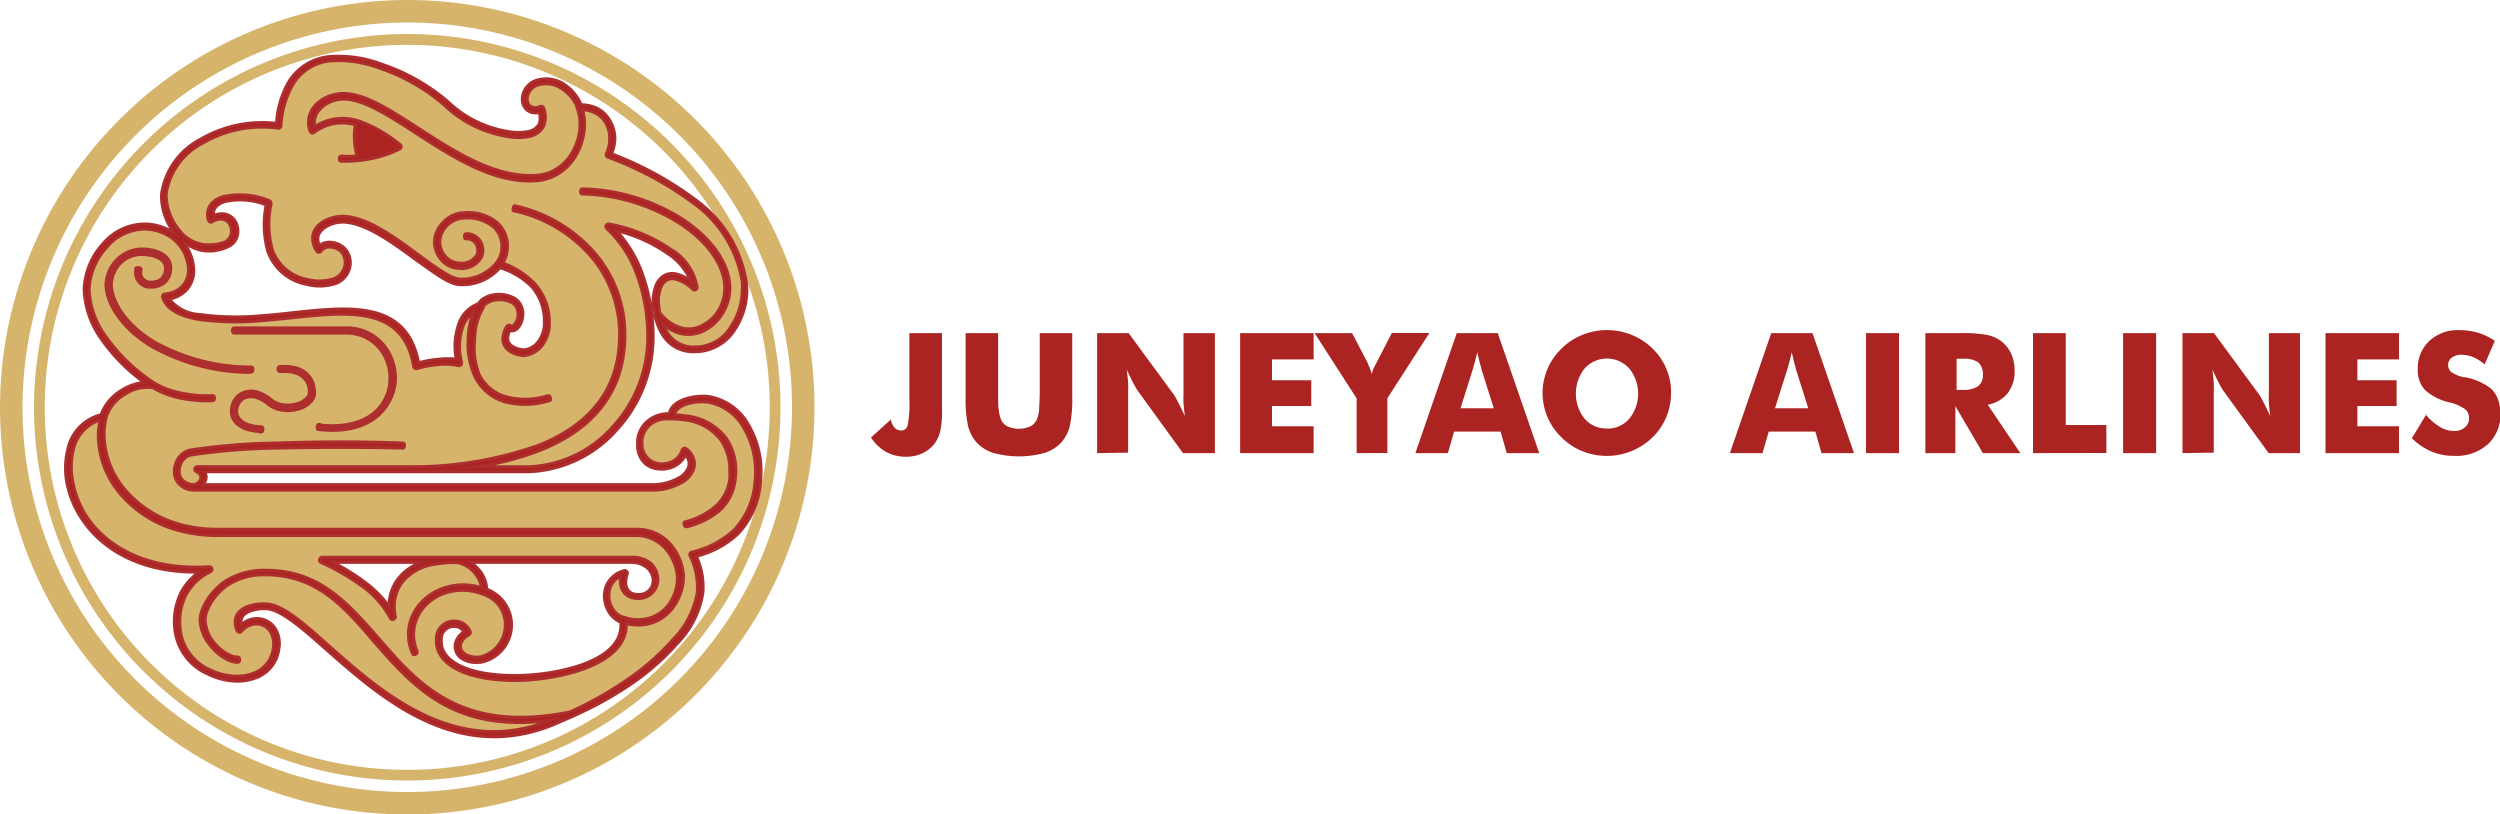 <svg xmlns="http://www.w3.org/2000/svg" viewBox="0 0 200 65.16"><defs><style>.cls-1,.cls-2,.cls-5{fill:#d7b46b;}.cls-2,.cls-7{fill-rule:evenodd;}.cls-3{fill:#e50c7e;}.cls-3,.cls-4,.cls-5,.cls-6{stroke:#ad2e2f;stroke-miterlimit:22.93;stroke-width:0.22px;}.cls-4,.cls-7{fill:#ac2422;}.cls-6{fill:#ad2e2f;}</style></defs><title>HO</title><g id="Layer_2" data-name="Layer 2"><g id="Layer_1-2" data-name="Layer 1"><path class="cls-1" d="M32.58,2.72A29.86,29.86,0,1,1,2.72,32.58,29.92,29.92,0,0,1,32.58,2.72Zm0,.87a29,29,0,1,0,29,29,29,29,0,0,0-29-29Z"/><path class="cls-2" d="M32.58,1.8A30.78,30.78,0,1,1,1.8,32.58,30.84,30.84,0,0,1,32.58,1.8Zm0-1.8A32.58,32.58,0,1,1,0,32.58,32.64,32.64,0,0,1,32.58,0Z"/><path class="cls-3" d="M29,12.38l.72-.12a8.65,8.65,0,0,0,1.76-.57,10.4,10.4,0,0,0-2.63-1.5,4.41,4.41,0,0,0-.07,1.08A4.64,4.64,0,0,0,29,12.38Z"/><path class="cls-4" d="M43.12,9a1.07,1.07,0,0,1-1-.22,1.1,1.1,0,0,1-.31-.53,1.4,1.4,0,0,1,0-.64,1.66,1.66,0,0,1,1.31-1.25,2.62,2.62,0,0,1,2,.36A3.7,3.7,0,0,1,46.5,8.37a3,3,0,0,1,1.32.31,2.44,2.44,0,0,1,1,1A2.82,2.82,0,0,1,49.2,11a3.23,3.23,0,0,1-.26,1.3A27.27,27.27,0,0,1,56,16.24a10,10,0,0,1,3.71,6.32,4.44,4.44,0,0,1,.05.71,5.75,5.75,0,0,1-.9,3,3.79,3.79,0,0,1-3.3,1.88,2.87,2.87,0,0,1-2.51-1.28,4.82,4.82,0,0,1-.67-1.64.14.14,0,0,1,0-.11c0-.12,0-.24-.07-.35a3.58,3.58,0,0,1,.15-1.92,1.63,1.63,0,0,1,.61-.78,1.34,1.34,0,0,1,1-.17,2.9,2.9,0,0,1,1.17.57,4.84,4.84,0,0,0-1.9-2.22,12,12,0,0,0-4-1.78,10.13,10.13,0,0,1,2,3.27,14.83,14.83,0,0,1,.92,5.17,11,11,0,0,1-2.93,7.51,9.88,9.88,0,0,1-7.07,3.33H16.38a.83.83,0,0,1,.08.16.81.81,0,0,1,0,.51,1.06,1.06,0,0,1-.18.34H52a4.36,4.36,0,0,0,2.41-.6,1.69,1.69,0,0,0,.61-.66.93.93,0,0,0,.06-.67,1.05,1.05,0,0,0-.24-.41,2,2,0,0,1-1.16,1,2.32,2.32,0,0,1-1,.11,2,2,0,0,1-1-.37A2,2,0,0,1,51,35.48a2.4,2.4,0,0,1,0-.26,2.27,2.27,0,0,1,.78-1.52,2.58,2.58,0,0,1,1.66-.62h.1c.21-1.2,2.24-1.5,3.15-1.37a4.5,4.5,0,0,1,3.17,2.22,7.36,7.36,0,0,1,1,4.47,6.73,6.73,0,0,1-1.79,4.29,7.52,7.52,0,0,1-3.35,1.82,5.79,5.79,0,0,1,.52,2.92,7.38,7.38,0,0,1-2,4,20,20,0,0,1-3.92,3.42,29.61,29.61,0,0,1-4.45,2.44.23.23,0,0,1-.13.06l-.64.28-.33.14a13,13,0,0,1-2.81.93c-6.72,1.4-12-3.33-15.92-6.78-1.89-1.68-3.43-3-4.55-3.19a3.22,3.22,0,0,0-1.54.19,1.33,1.33,0,0,0-.45.3.74.74,0,0,0-.2.42,1,1,0,0,0,0,.32,2,2,0,0,1,1-.47,1.75,1.75,0,0,1,1,.15,1.77,1.77,0,0,1,.76.69,2.35,2.35,0,0,1,.26,1.59,2.83,2.83,0,0,1-1.68,2.25,4.14,4.14,0,0,1-2,.32h0a5.48,5.48,0,0,1-2-.55A4.45,4.45,0,0,1,14,50.54a5.31,5.31,0,0,1,.45-3.1,4.54,4.54,0,0,1,1.45-1.66c-4.65.06-7.68-1.81-9.28-4.14a8,8,0,0,1-1.26-2.91A6.29,6.29,0,0,1,5.4,36a3.62,3.62,0,0,1,2.68-2.83A3.8,3.8,0,0,1,9.74,31.2a4,4,0,0,1,1.77-.61,14.3,14.3,0,0,1-3.32-3.33,7.29,7.29,0,0,1-1.47-4.1,5.73,5.73,0,0,1,1.51-3.67,4.43,4.43,0,0,1,3.27-1.58,4.25,4.25,0,0,1,2.42.72,5,5,0,0,1-1-2.58,4,4,0,0,1,0-.58,5.93,5.93,0,0,1,3.19-4.38,9.75,9.75,0,0,1,6-1.23,7.53,7.53,0,0,1,1-3.35,4.29,4.29,0,0,1,3.34-2,9.7,9.7,0,0,1,4.13.63,15.84,15.84,0,0,1,5.28,3,8.94,8.94,0,0,0,4.8,2.37,4.24,4.24,0,0,0,1.6,0,1.23,1.23,0,0,0,.87-.6A1.43,1.43,0,0,0,43.12,9ZM14.78,19.5a3.83,3.83,0,0,1,.71,1.81A2.33,2.33,0,0,1,15,23.12a2.46,2.46,0,0,1-1.44.81,3.3,3.3,0,0,0,2.42,1.22,21.68,21.68,0,0,0,4.89.1c.85-.06,1.68-.15,2.5-.24,4.64-.5,9.17-1,10.13,4a9.18,9.18,0,0,1,1.67-.29,6,6,0,0,1,1.32,0,5.27,5.27,0,0,1,.17-2.71,2.6,2.6,0,0,1,1.6-1.72,1.43,1.43,0,0,1,.31-.34,2.18,2.18,0,0,1,1.27-.41,2.54,2.54,0,0,1,1.28.29,1.4,1.4,0,0,1,.42.35,1.66,1.66,0,0,1,.2,1.53,1.55,1.55,0,0,1-.23.45.84.84,0,0,1-.37.29.55.55,0,0,1-.35,0,1.49,1.49,0,0,0-.16.57.71.71,0,0,0,.11.43,1,1,0,0,0,.33.29h0a2.08,2.08,0,0,0,.85.24,1.63,1.63,0,0,0,1.18-.72,2.44,2.44,0,0,0,.44-1.56,4.19,4.19,0,0,0-1-2.75A6.09,6.09,0,0,0,40,21.43a4.12,4.12,0,0,1-1.34,1,4,4,0,0,1-1.87.35c-.85,0-2.11-1-3.54-2-1.84-1.36-4-2.94-5.77-3a2.65,2.65,0,0,0-1.44.4,1.52,1.52,0,0,0-.43.4.93.93,0,0,0-.17.5,1.18,1.18,0,0,0,.12.54,1.33,1.33,0,0,1,.91-.25,1.77,1.77,0,0,1,.69.19,1.62,1.62,0,0,1,.57.48,1.74,1.74,0,0,1,.14,1.72,1.8,1.8,0,0,1-1.25,1,4.1,4.1,0,0,1-2.08,0,4.09,4.09,0,0,1-3.12-2.63,8,8,0,0,1-.14-3.73,5.59,5.59,0,0,0-3.29-.26,1.75,1.75,0,0,0-.57.29.92.92,0,0,0-.3.4.89.89,0,0,0,0,.4,1.56,1.56,0,0,1,.68-.14,1.25,1.25,0,0,1,.59.17,1.23,1.23,0,0,1,.43.42,1.56,1.56,0,0,1,.22.89h0a1.31,1.31,0,0,1-.72,1.14,3.57,3.57,0,0,1-1.45.38h-.39a3.06,3.06,0,0,1-1.59-.6ZM26.68,45a16.89,16.89,0,0,1,2.68,1.69,8.81,8.81,0,0,1,1.75,1.79,3.66,3.66,0,0,1,.78-2.25A4,4,0,0,1,33.64,45Zm11,0a3,3,0,0,1,.6.53,2.57,2.57,0,0,1,.67,1.6v0a3.07,3.07,0,0,1,1.35,1A3.06,3.06,0,0,1,38.44,53h0l-.17,0a2.09,2.09,0,0,1-1.43-.38,1.16,1.16,0,0,1-.39-.58,1.14,1.14,0,0,1,0-.68,1.64,1.64,0,0,1,.66-.82,1,1,0,0,0-.24-.25.83.83,0,0,0-.44-.16,1,1,0,0,0-1.12,1c0,.06,0,.12,0,.17,0,1.71,2.36,2.74,5.9,2.73,3.05,0,8.46-1,8.45-4q0-.12,0-.24a2.08,2.08,0,0,1-1-.9,2.39,2.39,0,0,1-.32-1.18,2.15,2.15,0,0,1,.34-1.19h0a2.16,2.16,0,0,1,1.25-.88.22.22,0,0,1,.26.28,1.94,1.94,0,0,0-.12.61h0a1.14,1.14,0,0,0,.13.6.79.79,0,0,0,.43.35,1.23,1.23,0,0,0,.39.07h.14a1.14,1.14,0,0,0,.81-.38,1.08,1.08,0,0,0,.27-.67s0,0,0-.07a1.35,1.35,0,0,0-.48-1h0A1.93,1.93,0,0,0,50.5,45Z"/><path class="cls-5" d="M25.75,44.57H50.5A2.35,2.35,0,0,1,52,45h0a1.78,1.78,0,0,1,.64,1.31s0,.07,0,.11a1.52,1.52,0,0,1-.38.94,1.56,1.56,0,0,1-1.1.53H51a1.67,1.67,0,0,1-.53-.09,1.21,1.21,0,0,1-.66-.54,1.57,1.57,0,0,1-.19-.82h0a2.17,2.17,0,0,1,0-.32,1.64,1.64,0,0,0-.63.56h0a1.72,1.72,0,0,0-.27.95,2,2,0,0,0,.26,1,1.66,1.66,0,0,0,.79.71l.08,0a3.31,3.31,0,0,0,2,.12,2.94,2.94,0,0,0,1.6-1.06A3.69,3.69,0,0,0,54,47.34a3.49,3.49,0,0,0,.18-1.17,3.85,3.85,0,0,0-1.1-2.43,3.13,3.13,0,0,0-2.27-.89H17.33a11.54,11.54,0,0,1-2.85-.35,9.21,9.21,0,0,1-4.88-3,7.36,7.36,0,0,1-1.75-4.65A6.27,6.27,0,0,1,8,33.61a3.24,3.24,0,0,0-2.14,2.45,5.86,5.86,0,0,0,0,2.6A7.56,7.56,0,0,0,7,41.41c1.63,2.35,4.79,4.22,9.75,3.92a.22.22,0,0,1,.11.41,4.35,4.35,0,0,0-2,1.91,4.89,4.89,0,0,0-.41,2.85,4,4,0,0,0,2.34,3.07,5,5,0,0,0,1.88.5h0a3.7,3.7,0,0,0,1.75-.28,2.41,2.41,0,0,0,1.43-1.92,1.92,1.92,0,0,0-.21-1.3,1.34,1.34,0,0,0-.57-.52,1.32,1.32,0,0,0-.75-.11,1.67,1.67,0,0,0-1,.58.22.22,0,0,1-.36-.06,1.67,1.67,0,0,1-.15-.86,1.16,1.16,0,0,1,.32-.66,1.76,1.76,0,0,1,.6-.4,3.69,3.69,0,0,1,1.76-.22c1.25.16,2.84,1.56,4.78,3.29,3.81,3.38,9,8,15.55,6.67a11.36,11.36,0,0,0,2.07-.63c-7.66,1-10.92-2.81-14-6.33C27.56,48.6,25.34,46,21.28,46a5.29,5.29,0,0,0-3.12.86,4.7,4.7,0,0,0-1.55,1.92,2,2,0,0,0-.18.83,2.87,2.87,0,0,0,.62,1.68,3.65,3.65,0,0,0,1.31,1.1,1.47,1.47,0,0,0,.6.16c.11,0,.22,0,.22.22S19.06,53,19,53a1.89,1.89,0,0,1-.78-.2,4.09,4.09,0,0,1-1.47-1.24A3.3,3.3,0,0,1,16,49.65a2.39,2.39,0,0,1,.22-1,5.13,5.13,0,0,1,1.7-2.1,5.71,5.71,0,0,1,3.37-.94c4.26,0,6.54,2.64,9,5.43,3.19,3.69,6.63,7.66,15.32,5.9A29.31,29.31,0,0,0,50,54.48a19.61,19.61,0,0,0,3.84-3.34,7,7,0,0,0,1.93-3.75,5.63,5.63,0,0,0-.58-2.93.23.23,0,0,1,.14-.3,7.34,7.34,0,0,0,3.4-1.78,6.31,6.31,0,0,0,1.67-4,6.92,6.92,0,0,0-.94-4.2,4.07,4.07,0,0,0-2.86-2c-.76-.11-2.43.09-2.65,1q.42,0,.79.07A4.66,4.66,0,0,1,58.07,35a4.56,4.56,0,0,1,.8,2.78,5.5,5.5,0,0,1-.05.64,3.92,3.92,0,0,1-1.2,2.39A6.35,6.35,0,0,1,55,42.14c-.1,0-.21.06-.27-.15s0-.24.15-.27a5.94,5.94,0,0,0,2.42-1.28,3.5,3.5,0,0,0,1.07-2.14,5.06,5.06,0,0,0,0-.59,4.14,4.14,0,0,0-.72-2.51,4.24,4.24,0,0,0-3-1.61,8.44,8.44,0,0,0-1-.07h-.31A2.15,2.15,0,0,0,52,34a1.84,1.84,0,0,0-.63,1.23,2,2,0,0,0,0,.22A1.6,1.6,0,0,0,52,36.8a1.56,1.56,0,0,0,.74.29,1.88,1.88,0,0,0,.82-.09,1.54,1.54,0,0,0,1-1,.22.22,0,0,1,.34-.11,1.61,1.61,0,0,1,.61.83,1.35,1.35,0,0,1-.09,1,2.12,2.12,0,0,1-.76.83,4.79,4.79,0,0,1-2.66.67H15.44a1.62,1.62,0,0,1-1.24-.64,1.45,1.45,0,0,1-.26-.72,1.82,1.82,0,0,1,.1-.75A1.64,1.64,0,0,1,15.16,36a50.52,50.52,0,0,1,7-.57c2.85-.1,6.32-.14,10,0,.11,0,.22,0,.21.22s-.11.21-.22.21c-3.67-.09-7.13-.06-10,0a50.42,50.42,0,0,0-6.91.56,1.2,1.2,0,0,0-.81.8,1.38,1.38,0,0,0-.08.57,1,1,0,0,0,.18.51,1.24,1.24,0,0,0,1,.46.71.71,0,0,0,.51-.46.39.39,0,0,0,0-.24.65.65,0,0,0-.36-.33.22.22,0,0,1,.09-.41H32.51a29.94,29.94,0,0,0,10.63-1.73c3.55-1.44,6.34-4,6.41-8.6a9.54,9.54,0,0,0-2.19-6.36,11.32,11.32,0,0,0-6.15-3.73c-.11,0-.21,0-.16-.26s.15-.19.26-.16a11.77,11.77,0,0,1,6.39,3.88A10,10,0,0,1,50,27c-.08,4.8-3,7.5-6.69,9a22.9,22.9,0,0,1-5,1.33h4A9.44,9.44,0,0,0,49,34.14a10.59,10.59,0,0,0,2.81-7.22,14.39,14.39,0,0,0-.89-5,9.37,9.37,0,0,0-2.4-3.64.22.22,0,0,1,.19-.37,12.81,12.81,0,0,1,4.92,2A4.38,4.38,0,0,1,55.78,23a.22.22,0,0,1-.36.16A3.08,3.08,0,0,0,54,22.33a.92.92,0,0,0-.69.11,1.21,1.21,0,0,0-.44.58,3.15,3.15,0,0,0-.12,1.68c0,.11,0,.22.07.34a3.26,3.26,0,0,0,1.8,1.21,2.33,2.33,0,0,0,1.5-.2,3.18,3.18,0,0,0,1.2-1,3.47,3.47,0,0,0,.64-2.3c-.17-1.79-1.57-3.57-3.66-4.91a15.22,15.22,0,0,0-7.65-2.31c-.11,0-.22,0-.21-.22s.11-.21.22-.21a15.66,15.66,0,0,1,7.87,2.37c2.2,1.42,3.67,3.31,3.86,5.24a3.9,3.9,0,0,1-.72,2.59,3.62,3.62,0,0,1-1.37,1.18,2.76,2.76,0,0,1-1.78.23,3.27,3.27,0,0,1-1.45-.75,3.58,3.58,0,0,0,.36.7,2.46,2.46,0,0,0,2.16,1.09A3.34,3.34,0,0,0,58.54,26a5.31,5.31,0,0,0,.83-2.78,4,4,0,0,0,0-.65,9.61,9.61,0,0,0-3.56-6.05,27.4,27.4,0,0,0-7.19-3.94.23.23,0,0,1-.11-.3A2.81,2.81,0,0,0,48.76,11a2.39,2.39,0,0,0-.3-1.14,2,2,0,0,0-.85-.81,2.53,2.53,0,0,0-1-.26,3.86,3.86,0,0,1,.15.81,4.92,4.92,0,0,1-.56,2.63,4.16,4.16,0,0,1-2,1.93,4,4,0,0,1-1.25.31c-3.4.27-6.75-1.9-9.72-3.83C31.11,9.26,29.15,8,27.59,7.94a2.86,2.86,0,0,0-1,.16h0a2.46,2.46,0,0,0-1,.66,1.6,1.6,0,0,0-.43,1,1.66,1.66,0,0,0,0,.37,4.12,4.12,0,0,1,3.58-.45A10.9,10.9,0,0,1,32,11.55a.22.22,0,0,1,0,.37,9,9,0,0,1-2.19.76,10.92,10.92,0,0,1-2.46.23c-.11,0-.22,0-.21-.22s.11-.22.22-.21a11.25,11.25,0,0,0,1.2,0,5,5,0,0,1-.21-1.15A4.83,4.83,0,0,1,28.42,10a3.69,3.69,0,0,0-3.29.61.22.22,0,0,1-.33-.1,2.19,2.19,0,0,1-.13-.8,2,2,0,0,1,.54-1.29,2.89,2.89,0,0,1,1.2-.77h0a3.29,3.29,0,0,1,1.2-.18c1.68.06,3.68,1.36,5.89,2.79,2.91,1.89,6.19,4,9.45,3.75a3.52,3.52,0,0,0,1.12-.27A3.73,3.73,0,0,0,45.87,12a4.48,4.48,0,0,0,.51-2.39,3.26,3.26,0,0,0-.24-1,.46.46,0,0,1,0-.1,3.24,3.24,0,0,0-1.24-1.43,2.2,2.2,0,0,0-1.69-.31,1.24,1.24,0,0,0-1,.92,1,1,0,0,0,0,.44.66.66,0,0,0,.18.32.74.74,0,0,0,.82.05.23.23,0,0,1,.29.14,2,2,0,0,1,0,1.46,1.65,1.65,0,0,1-1.15.83,4.66,4.66,0,0,1-1.76,0,9.42,9.42,0,0,1-5.05-2.51,15.35,15.35,0,0,0-5.11-2.93,9.28,9.28,0,0,0-3.94-.61,3.87,3.87,0,0,0-3,1.81,7.32,7.32,0,0,0-1,3.38.23.23,0,0,1-.24.2,9.35,9.35,0,0,0-5.93,1.14,5.5,5.5,0,0,0-3,4,3.54,3.54,0,0,0,0,.52,4.54,4.54,0,0,0,1,2.44,3,3,0,0,0,2.08,1.2h.32A3.18,3.18,0,0,0,18,19.34a.9.9,0,0,0,.5-.78h0a1.13,1.13,0,0,0-.15-.64.8.8,0,0,0-.28-.27.82.82,0,0,0-.38-.11,1.25,1.25,0,0,0-.7.21.22.22,0,0,1-.32-.12,1.43,1.43,0,0,1,0-.94,1.34,1.34,0,0,1,.43-.59,2.18,2.18,0,0,1,.72-.37,6.15,6.15,0,0,1,3.74.32.25.25,0,0,1,.14.24,7.85,7.85,0,0,0,.1,3.7,3.68,3.68,0,0,0,2.82,2.36,3.64,3.64,0,0,0,1.85,0,1.39,1.39,0,0,0,1-.77,1.33,1.33,0,0,0-.08-1.31,1.19,1.19,0,0,0-.42-.35,1.33,1.33,0,0,0-.52-.14.8.8,0,0,0-.75.31.22.22,0,0,1-.37,0A1.79,1.79,0,0,1,25,19a1.36,1.36,0,0,1,.25-.73,2,2,0,0,1,.56-.52,3.11,3.11,0,0,1,1.69-.46c1.91.08,4.12,1.7,6,3.1,1.38,1,2.58,1.9,3.3,1.93A3.62,3.62,0,0,0,38.44,22a3.69,3.69,0,0,0,1.2-.9l0,0a2.08,2.08,0,0,0,.5-1.43,2.18,2.18,0,0,0-.17-.8,2,2,0,0,0-.5-.71,3.25,3.25,0,0,0-2.34-.7,2,2,0,0,0-1.3.54,1.93,1.93,0,0,0-.63,1.26,1.73,1.73,0,0,0,.43,1.23,1.51,1.51,0,0,0,1.1.54,1.41,1.41,0,0,0,1.38-.59.89.89,0,0,0,.1-.39,1,1,0,0,0-.07-.39.85.85,0,0,0-.78-.54c-.11,0-.22,0-.21-.22s.11-.21.22-.21a1.27,1.27,0,0,1,1.17.82,1.39,1.39,0,0,1,.1.57,1.33,1.33,0,0,1-.16.58,1.81,1.81,0,0,1-1.77.82,1.94,1.94,0,0,1-1.42-.69,2.17,2.17,0,0,1-.54-1.54,2.37,2.37,0,0,1,.77-1.55A2.41,2.41,0,0,1,37.16,17a3.66,3.66,0,0,1,2.64.82,2.47,2.47,0,0,1,.61.86,2.65,2.65,0,0,1-.17,2.37,6.41,6.41,0,0,1,2.59,1.69,4.62,4.62,0,0,1,1.13,3,2.87,2.87,0,0,1-.53,1.83,2.08,2.08,0,0,1-1.55.89,2.55,2.55,0,0,1-1-.29h0a1.38,1.38,0,0,1-.47-.42,1.13,1.13,0,0,1-.19-.69,2.13,2.13,0,0,1,.31-.95.23.23,0,0,1,.33-.06.15.15,0,0,0,.16,0,.42.42,0,0,0,.17-.15,1.12,1.12,0,0,0,.17-.32,1.23,1.23,0,0,0-.13-1.12,1,1,0,0,0-.29-.24,2.1,2.1,0,0,0-1.05-.23,1.74,1.74,0,0,0-1,.32,1,1,0,0,0-.22.24l0,.08a4.89,4.89,0,0,0-.68,2.52A5.82,5.82,0,0,0,38.36,30a3.49,3.49,0,0,0,2.09,1.72,6,6,0,0,0,3.32-.06c.1,0,.21-.06.27.15s0,.24-.15.27a6.38,6.38,0,0,1-3.56.06A3.91,3.91,0,0,1,38,30.17a6.26,6.26,0,0,1-.56-3A6.11,6.11,0,0,1,37.86,25,2.61,2.61,0,0,0,37,26.24,5,5,0,0,0,36.94,29a.22.22,0,0,1-.26.26,5.24,5.24,0,0,0-1.52-.09,8.91,8.91,0,0,0-1.81.33.23.23,0,0,1-.27-.17c-.79-4.85-5.19-4.38-9.69-3.9-.85.09-1.71.18-2.52.24a22,22,0,0,1-5-.11c-1.48-.26-2.56-.79-2.87-1.77a.22.22,0,0,1,.19-.28,2.07,2.07,0,0,0,1.44-.69,1.9,1.9,0,0,0,.42-1.48,3.34,3.34,0,0,0-1.15-2.17,3.73,3.73,0,0,0-2.42-.83A4,4,0,0,0,8.54,19.8a5.29,5.29,0,0,0-1.4,3.38A6.87,6.87,0,0,0,8.54,27a14.26,14.26,0,0,0,3.79,3.62,6.73,6.73,0,0,0,2,.78,10.14,10.14,0,0,0,2.62.24c.11,0,.22,0,.22.21s-.1.22-.21.22a10.57,10.57,0,0,1-2.73-.25,7.24,7.24,0,0,1-2-.79,3.19,3.19,0,0,0-2.21.51,3.26,3.26,0,0,0-1.5,1.79h0v0a5.8,5.8,0,0,0-.18,1.43,6.92,6.92,0,0,0,1.65,4.38,8.78,8.78,0,0,0,4.65,2.86,11.11,11.11,0,0,0,2.75.33h33.5a3.55,3.55,0,0,1,2.57,1,4.32,4.32,0,0,1,1.23,2.72,3.93,3.93,0,0,1-.2,1.32,4.12,4.12,0,0,1-.61,1.2A3.37,3.37,0,0,1,52,49.89a3.66,3.66,0,0,1-1.89,0s0,.07,0,.11c0,3.3-5.67,4.44-8.88,4.45-3.79,0-6.32-1.19-6.33-3.17q0-.11,0-.21a1.42,1.42,0,0,1,1.58-1.39,1.26,1.26,0,0,1,.67.24,1.55,1.55,0,0,1,.47.58.24.24,0,0,1-.09.29,1.3,1.3,0,0,0-.65.69.71.71,0,0,0,0,.42.72.72,0,0,0,.25.36,1.68,1.68,0,0,0,1.14.29h.13a2.64,2.64,0,0,0,2-2.85,2.69,2.69,0,0,0-.48-1.25,2.73,2.73,0,0,0-1.31-.91h0a4.44,4.44,0,0,0-3.23,0,3.9,3.9,0,0,0-1.28.85,3.45,3.45,0,0,0-.8,1.24,3.31,3.31,0,0,0,.07,2.44c0,.1.08.2-.12.28s-.24,0-.28-.12a3.73,3.73,0,0,1-.08-2.75,3.89,3.89,0,0,1,.9-1.39,4.33,4.33,0,0,1,1.42-.95A4.83,4.83,0,0,1,38.5,47a2.23,2.23,0,0,0-.56-1.18,2.28,2.28,0,0,0-1.38-.8h0l-.24,0a8.19,8.19,0,0,0-1.69.16,4,4,0,0,0-2.4,1.35,3.25,3.25,0,0,0-.68,2,3.93,3.93,0,0,0,.09.81c0,.21-.31.33-.41.14A7.61,7.61,0,0,0,29.09,47,18.26,18.26,0,0,0,25.66,45a.22.22,0,0,1,.09-.41Z"/><path class="cls-6" d="M20,29.8a16.2,16.2,0,0,1-7.88-2.08c-2.57-1.55-3.68-3.63-3.65-5a3,3,0,0,1,.92-2,2.85,2.85,0,0,1,2-.81c.89,0,2.29.35,2.28,1.54,0,0,0,.07,0,.1a1.52,1.52,0,0,1-.5,1.07,1.67,1.67,0,0,1-1.15.36l-.2,0a1.28,1.28,0,0,1-.68-.38,1.13,1.13,0,0,1-.3-.79,1.27,1.27,0,0,1,0-.23c0-.11,0-.21.26-.17s.19.15.17.26a.83.83,0,0,0,0,.15.7.7,0,0,0,.19.49.84.84,0,0,0,.44.25h.12a1.26,1.26,0,0,0,.87-.25,1.1,1.1,0,0,0,.34-.77s0-.05,0-.07c0-.85-1.12-1.09-1.85-1.1A2.42,2.42,0,0,0,9.71,21a2.55,2.55,0,0,0-.79,1.74c0,1.23,1,3.14,3.44,4.61a15.78,15.78,0,0,0,7.67,2c.11,0,.22,0,.21.22s-.12.21-.22.21Z"/><path class="cls-6" d="M20.78,34.53a3.77,3.77,0,0,1-.94-.15,2.08,2.08,0,0,1-1-.58,1.34,1.34,0,0,1-.34-1,1.69,1.69,0,0,1,.08-.42,1.62,1.62,0,0,1,.29-.55,1.41,1.41,0,0,1,.73-.48,1.79,1.79,0,0,1,1,0,3.39,3.39,0,0,1,1.13.64,1.76,1.76,0,0,0,.66.33,2.58,2.58,0,0,0,1.25,0,1.73,1.73,0,0,0,.93-.52.81.81,0,0,0,.16-.3,1,1,0,0,0,0-.3,1.53,1.53,0,0,0-.27-.77,1.59,1.59,0,0,0-.93-.61,3.3,3.3,0,0,0-1.06-.08c-.11,0-.22,0-.23-.2s.09-.22.2-.23a3.71,3.71,0,0,1,1.2.1,2,2,0,0,1,1.17.78,2,2,0,0,1,.35,1,1.42,1.42,0,0,1,0,.44,1.24,1.24,0,0,1-.24.47,2.16,2.16,0,0,1-1.16.67,3,3,0,0,1-1.46,0,2.2,2.2,0,0,1-.83-.41,3,3,0,0,0-1-.56,1.36,1.36,0,0,0-.75,0,1,1,0,0,0-.51.33,1.2,1.2,0,0,0-.21.41,1.25,1.25,0,0,0-.06.31.92.92,0,0,0,.23.66A1.66,1.66,0,0,0,20,34a3.34,3.34,0,0,0,.83.13c.11,0,.22,0,.21.23s-.12.21-.23.21Z"/><path class="cls-6" d="M25.65,34c2.64.26,4.26-.6,5-1.83a3.56,3.56,0,0,0,.53-1.68,3.82,3.82,0,0,0-.29-1.71,3.4,3.4,0,0,0-3.23-2.12H18.81c-.11,0-.22,0-.22-.22s.11-.22.22-.22h8.87a3.82,3.82,0,0,1,3.63,2.38,4.26,4.26,0,0,1,.33,1.91A4,4,0,0,1,31,32.38c-.84,1.35-2.6,2.31-5.44,2-.11,0-.22,0-.19-.24s.13-.2.24-.19Z"/><path class="cls-7" d="M72.75,26.65h2.61v6.23a7.09,7.09,0,0,1-.13,1.56,2.74,2.74,0,0,1-.43,1,2.6,2.6,0,0,1-1,.82,3,3,0,0,1-1.31.28,3.31,3.31,0,0,1-1.61-.39A3.42,3.42,0,0,1,69.68,35l1.6-1.45a1.14,1.14,0,0,0,.28.66.71.71,0,0,0,.54.23.52.52,0,0,0,.51-.41,8.71,8.71,0,0,0,.14-2.07V26.65Zm4.49,0h2.61v4.67c0,.69,0,1.18.05,1.48a2.81,2.81,0,0,0,.18.75,1.08,1.08,0,0,0,.52.56,2.25,2.25,0,0,0,1.82,0,1.12,1.12,0,0,0,.53-.56,2.81,2.81,0,0,0,.18-.75c0-.3.05-.79.05-1.48V26.65h2.6v5.08a10.31,10.31,0,0,1-.19,2.33,3.14,3.14,0,0,1-.64,1.28,3,3,0,0,1-1.35.88,7.63,7.63,0,0,1-4.17,0,3,3,0,0,1-1.35-.88,3.22,3.22,0,0,1-.64-1.28,10.28,10.28,0,0,1-.19-2.33V26.65Zm10.53,9.6v-9.6h2.52l3.63,4.94c.07.1.18.3.34.61s.33.66.53,1.09c-.05-.4-.09-.75-.11-1.06s0-.58,0-.83V26.65h2.51v9.6H94.64l-3.63-5a5.83,5.83,0,0,1-.35-.61c-.16-.3-.33-.66-.52-1.07.05.4.09.76.11,1.07s0,.58,0,.83v4.74Zm11.44,0v-9.6h5.88v2.1h-3.33v1.67h3.14v2.06h-3.14V34.1h3.33v2.15Zm9.32,0V31.87l-3.36-5.22h3l1.29,2.47,0,.07a3.09,3.09,0,0,1,.28.74,2.54,2.54,0,0,1,.28-.72l.05-.1,1.28-2.47h3l-3.36,5.22v4.38Zm8.37-3.59h2.6l-1-3.17c0-.1-.07-.25-.12-.47l-.2-.83c-.06.24-.11.46-.17.68s-.11.42-.17.62l-1,3.17Zm-3.67,3.59,3.31-9.6h3.28l3.32,9.6h-2.6l-.49-1.72h-3.72l-.5,1.72Zm20.45-4.78A4.89,4.89,0,0,1,132.19,35a5.28,5.28,0,0,1-1.68,1.09,5.24,5.24,0,0,1-3.93,0A5,5,0,0,1,124.93,35a4.88,4.88,0,0,1-1.13-1.63,4.92,4.92,0,0,1,1.13-5.49,5,5,0,0,1,1.66-1.09,5.26,5.26,0,0,1,3.94,0,5.09,5.09,0,0,1,1.67,1.09,4.91,4.91,0,0,1,1.49,3.56Zm-5.13,2.82a2.31,2.31,0,0,0,1.8-.8,3.2,3.2,0,0,0,0-4,2.4,2.4,0,0,0-3.59,0,3.24,3.24,0,0,0,0,4,2.3,2.3,0,0,0,1.81.79Zm13.51-1.63h2.6l-1-3.17c0-.1-.07-.25-.12-.47l-.2-.83c-.06.24-.11.46-.17.68s-.11.42-.17.62l-1,3.17Zm-3.67,3.59,3.31-9.6H145l3.32,9.6h-2.6l-.49-1.72H141.5l-.5,1.72Zm10.89,0v-9.6h2.64v9.6Zm4.75,0v-9.6h2.73a11.38,11.38,0,0,1,2.24.15,2.89,2.89,0,0,1,1.09.49,2.6,2.6,0,0,1,.8,1,3.2,3.2,0,0,1,.28,1.35,2.85,2.85,0,0,1-.55,1.81,2.66,2.66,0,0,1-1.6.93l2.61,3.87h-3l-2.2-3.76v3.76Zm2.45-5.06H157a2.09,2.09,0,0,0,1.24-.29,1.05,1.05,0,0,0,.39-.9,1.27,1.27,0,0,0-.36-1,1.91,1.91,0,0,0-1.22-.3h-.52v2.52Zm6.16,5.06v-9.6h2.62V34h3.25v2.24Zm7.21,0v-9.6h2.64v9.6Zm4.75,0v-9.6h2.52l3.63,4.94c.07.1.18.3.34.61s.33.66.53,1.09c-.05-.4-.09-.75-.11-1.06s0-.58,0-.83V26.65H184v9.6h-2.51l-3.63-5a5.87,5.87,0,0,1-.35-.61c-.16-.3-.33-.66-.52-1.07.05.4.09.76.11,1.07s0,.58,0,.83v4.74Zm11.44,0v-9.6h5.88v2.1h-3.33v1.67h3.14v2.06h-3.14V34.1h3.33v2.15Zm8-3.1a4.73,4.73,0,0,0,1.15,1,2.24,2.24,0,0,0,1.13.33,1.3,1.3,0,0,0,.86-.28.89.89,0,0,0,.34-.71.93.93,0,0,0-.29-.74A3.7,3.7,0,0,0,196,32.2a4.32,4.32,0,0,1-2-1,2.32,2.32,0,0,1-.58-1.67,3,3,0,0,1,.92-2.25,3.33,3.33,0,0,1,2.39-.87,5.26,5.26,0,0,1,1.51.21,4.91,4.91,0,0,1,1.35.65l-.82,1.88a3.47,3.47,0,0,0-.92-.58,2.45,2.45,0,0,0-.93-.19,1.23,1.23,0,0,0-.77.23.7.7,0,0,0-.3.58.71.71,0,0,0,.26.58,2.79,2.79,0,0,0,1,.41l.12,0a4.87,4.87,0,0,1,2.1.95,2.35,2.35,0,0,1,.52.85,3.22,3.22,0,0,1,.18,1.1,3.18,3.18,0,0,1-1,2.46,3.78,3.78,0,0,1-2.67.93,4.75,4.75,0,0,1-1.83-.34,5.2,5.2,0,0,1-1.58-1.07l1.18-1.95Z"/></g></g></svg>